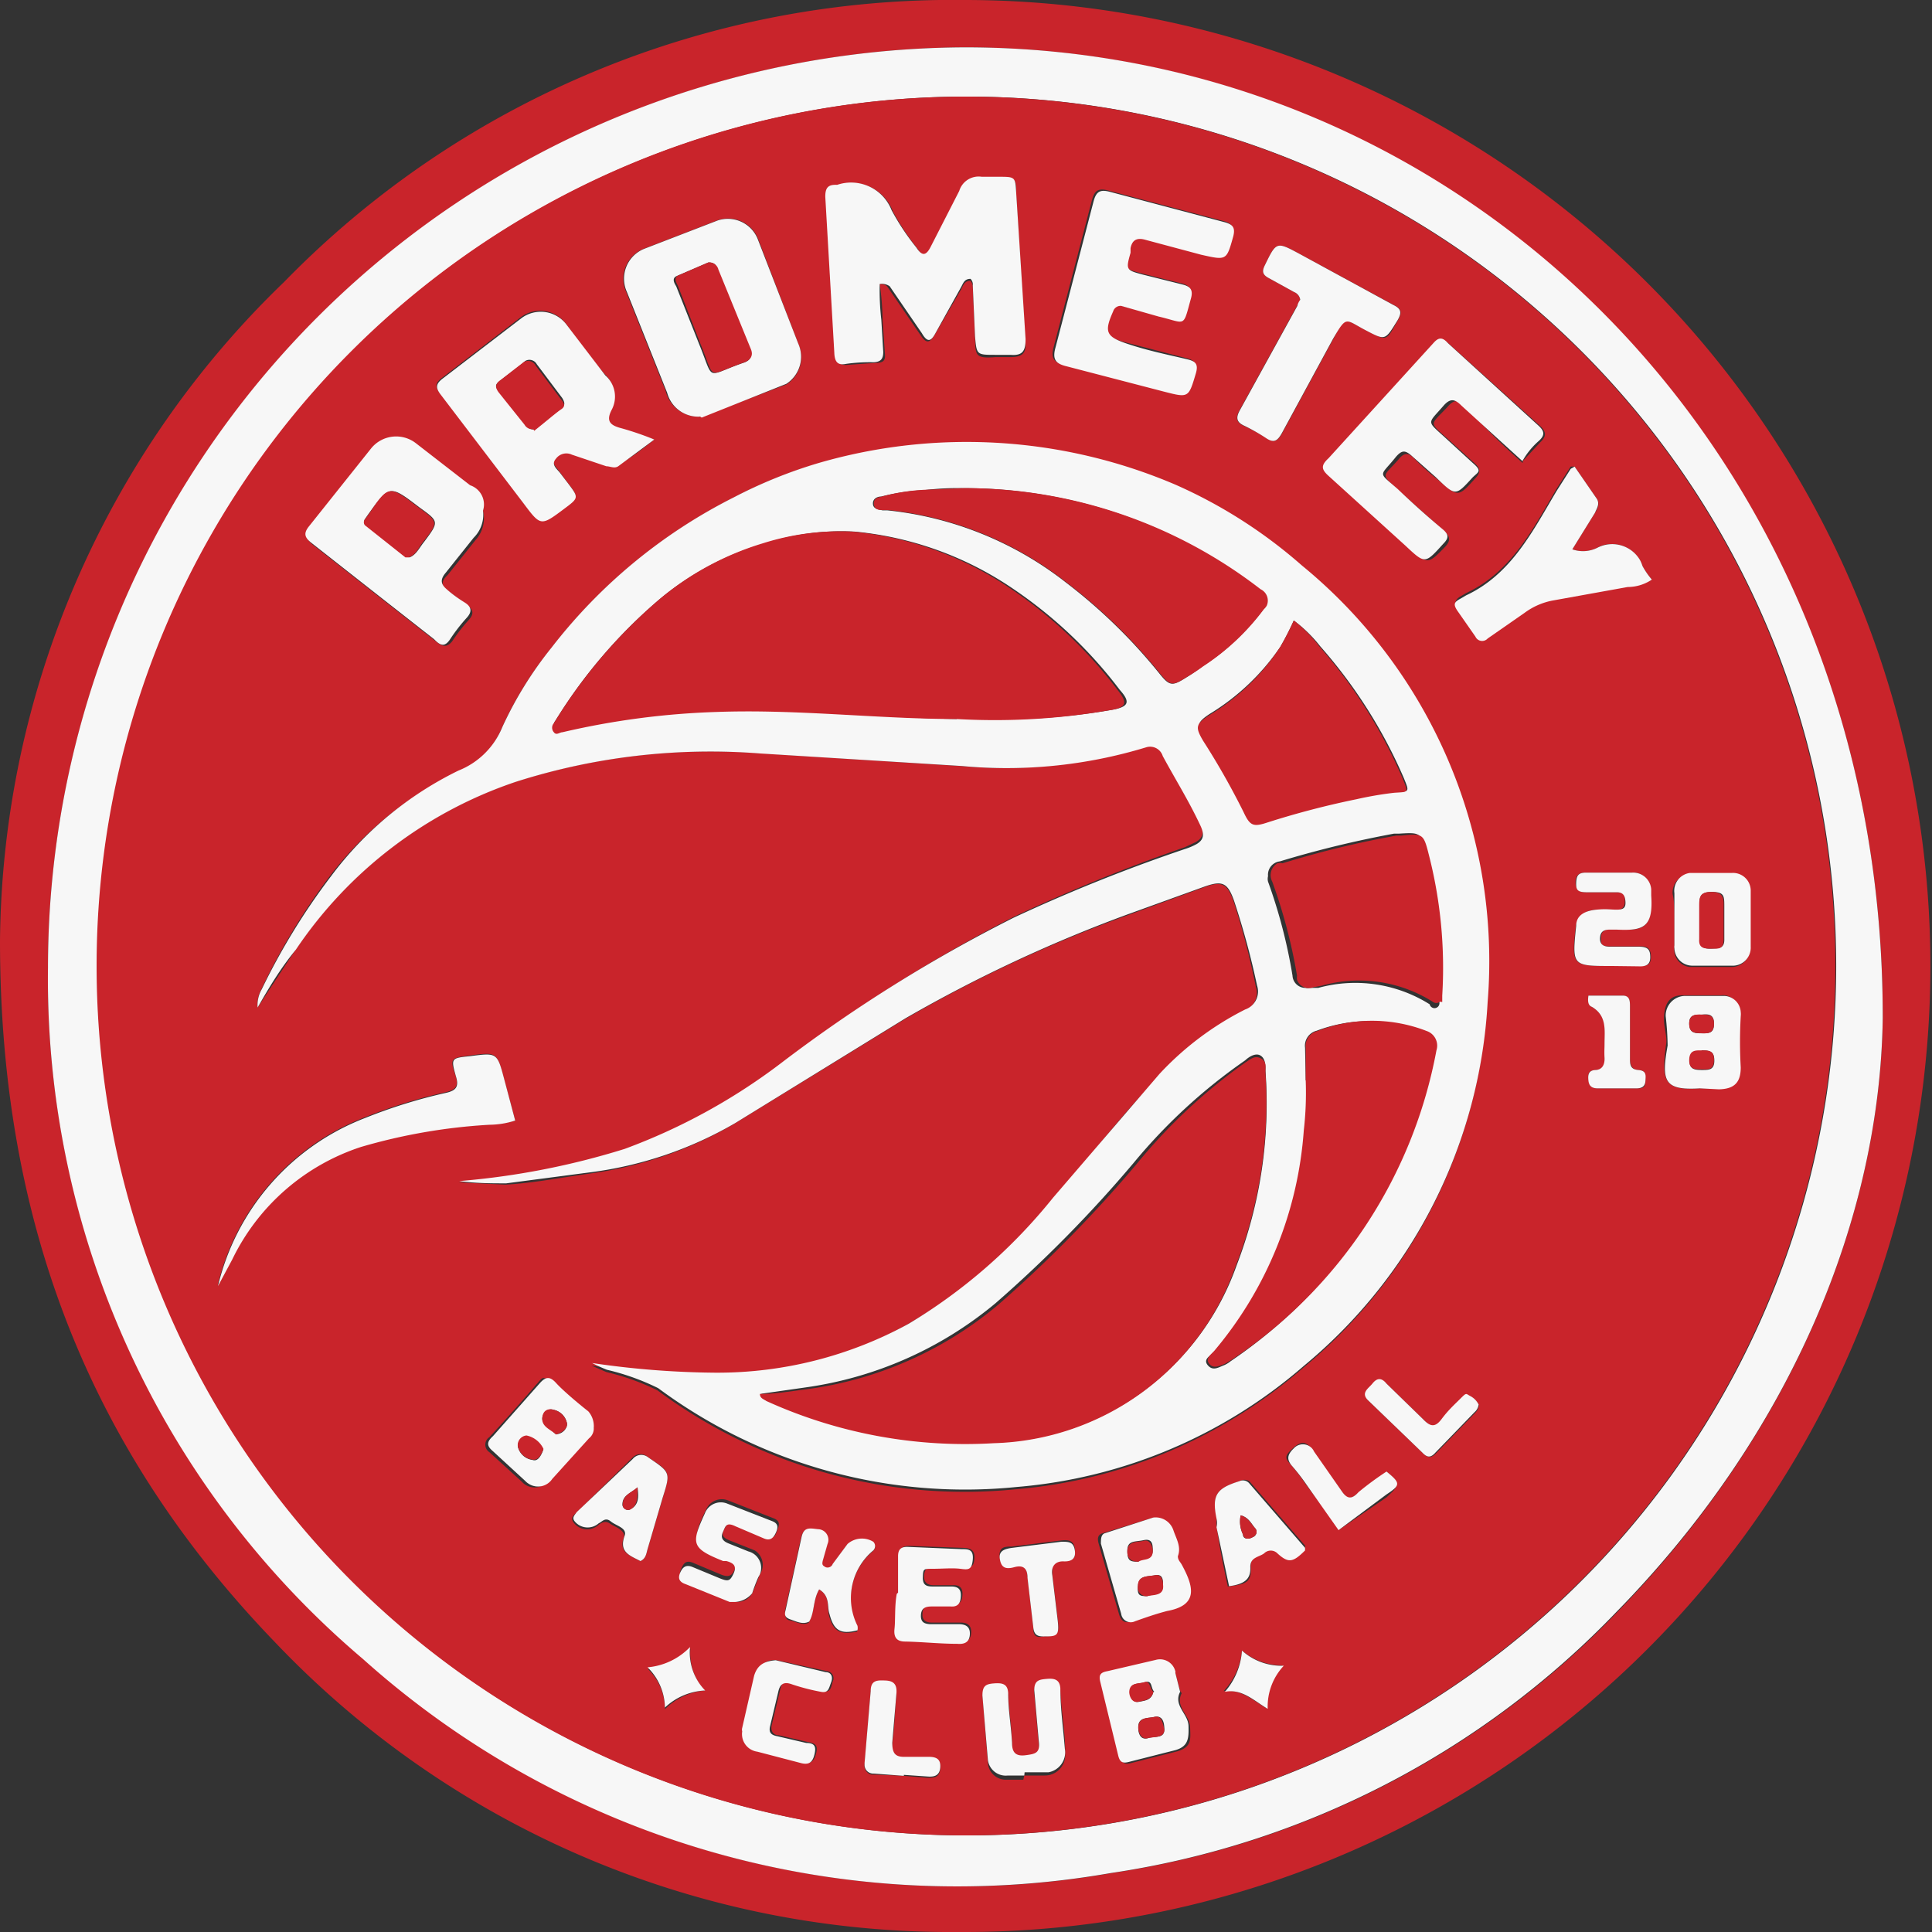 <?xml version="1.0" encoding="iso-8859-1"?>
<svg xmlns="http://www.w3.org/2000/svg" width="60" height="60" xmlns:v="https://vecta.io/nano"><rect width="100%" height="100%" fill="#333333" stroke="none"/><path d="M0 29.22A28.76 28.76 0 0 1 8.82 8.76 29 29 0 0 1 30 0a30 30 0 1 1-.1 60h-.56a28.94 28.94 0 0 1-20.8-9C2.89 45.14 0 38.12 0 29.22zm58.47 2.41C58.5 14.19 45.52 1.51 30 1.47A28.61 28.61 0 0 0 1.49 30.05a27.69 27.69 0 0 0 9.81 21.47 27.62 27.62 0 0 0 23.22 6.65 27.28 27.28 0 0 0 15.69-8.09c5.44-5.57 8.17-12.3 8.26-18.45z" fill="#c9242b"/><path d="M58.47 31.63c-.09 6.15-2.82 12.88-8.29 18.45a27.28 27.28 0 0 1-15.69 8.09 27.64 27.64 0 0 1-23.22-6.65 27.68 27.68 0 0 1-9.78-21.47A28.59 28.59 0 0 1 30 1.47c15.56.02 28.5 12.72 28.47 30.16zM30 3a27 27 0 1 0 .05 0z" fill="#f7f7f7"/><path d="M30 3A27 27 0 1 1 3 30 27 27 0 0 1 30 3zM8 31.29l1.18-1.8A13.42 13.42 0 0 1 16 24.28a20 20 0 0 1 7.57-.89l6.27.4a15 15 0 0 0 5.71-.59.42.42 0 0 1 .55.2l1.17 2.16c.12.26.12.44-.13.59l-.34.16a53.18 53.18 0 0 0-5.31 2.16A46.87 46.87 0 0 0 24.31 33a18.77 18.77 0 0 1-4.92 2.72 23.82 23.82 0 0 1-5.15 1l1.46.07c.87-.05 1.73-.22 2.59-.34a12.11 12.11 0 0 0 4.48-1.53l5.28-3.24A42.9 42.9 0 0 1 35 28.43l2.38-.87c.56-.21.73-.13.93.43a24.1 24.1 0 0 1 .69 2.65.59.59 0 0 1-.31.73 9.41 9.41 0 0 0-2.63 2c-1.2 1.2-2.21 2.56-3.31 3.84a16.72 16.72 0 0 1-4.55 3.91 12.41 12.41 0 0 1-6 1.59 30.72 30.72 0 0 1-3.83-.3l.46.2a7.35 7.35 0 0 1 1.59.57 16 16 0 0 0 11.13 3.07 15.62 15.62 0 0 0 8.92-3.77 15.75 15.75 0 0 0 5.71-11.3 15.86 15.86 0 0 0-5.77-13.58 15.28 15.28 0 0 0-3.93-2.51 16.49 16.49 0 0 0-11.08-.69 13.91 13.91 0 0 0-2.63 1.06 16.59 16.59 0 0 0-5.65 4.67 11.23 11.23 0 0 0-1.54 2.49 2.44 2.44 0 0 1-1.36 1.35 10.88 10.88 0 0 0-4 3.27 20.16 20.16 0 0 0-2.13 3.54 1 1 0 0 0-.09.51zM27.32 8.82c.19 0 .23.07.27.13l1 1.46c.19.29.29.22.43 0L29.84 9c.07-.12.1-.28.3-.28a.31.31 0 0 1 .07.2l.07 1.59c.02.52 0 .63.63.58h.46c.38 0 .51-.11.47-.49l-.28-4.52c0-.56 0-.56-.56-.52h-.51a.62.62 0 0 0-.66.41l-.9 1.76c-.14.28-.26.28-.43 0a8 8 0 0 1-.77-1.16A1.36 1.36 0 0 0 26 5.76h0c-.25 0-.33.14-.31.38l.28 4.84c0 .26.11.38.37.35l.85-.06c.28 0 .31-.1.29-.31l-.07-1a8.4 8.4 0 0 0-.09-1.14zm-7 4.83l-1.08-.35c-.33-.08-.49-.22-.3-.58a.88.88 0 0 0-.15-1.09c-.43-.49-.8-1-1.21-1.57a1 1 0 0 0-1.43-.19l-2.39 1.84c-.24.17-.27.29-.08.52l2.56 3.36c.55.72.55.73 1.26.19.47-.35.47-.35.12-.8l-.25-.34c-.08-.12-.27-.25-.11-.43a.4.4 0 0 1 .49-.12l1.07.36c.11 0 .25.11.37 0 .36-.21.7-.45 1.13-.8zm1.4-.71h.08l2.62-1a1 1 0 0 0 .38-1.24l-1.26-3.29a1 1 0 0 0-1.25-.57l-2.28.88A1 1 0 0 0 19.42 9h0l1.25 3.13a1.05 1.05 0 0 0 1.05.81zM34.84 9.5l1.09.29c.86.2.75.37 1-.54.09-.3 0-.4-.28-.46l-1.2-.3c-.53-.14-.54-.15-.39-.68v-.14c0-.29.2-.34.47-.26l1.72.46c.75.18.74.18 1-.57.07-.28 0-.37-.27-.44l-3.55-.94c-.33-.09-.44 0-.52.3l-1.18 4.53c-.11.39 0 .51.36.59l3 .78c.8.2.79.2 1-.57.08-.28 0-.37-.26-.43l-1.89-.49c-.63-.17-.7-.33-.42-1 0-.12.12-.19.25-.17zm12.45 4.82l.55-.59c.19-.18.18-.32 0-.49L45 10.68c-.18-.16-.29-.14-.44 0l-3.27 3.58c-.21.23-.18.35.05.55l2.38 2.16c.62.57.62.57 1.17 0 .16-.18.14-.29 0-.44l-1.41-1.26c-.62-.58-.56-.42-.05-1 .19-.24.33-.21.52 0a7.24 7.24 0 0 0 .71.63c.63.55.63.54 1.16-.05.16-.17.16-.29 0-.44l-.86-.78c-.6-.54-.55-.41 0-1 .21-.25.35-.2.56 0a21 21 0 0 0 1.77 1.75zM15 15.86a.63.63 0 0 0-.33-.71l-1.68-1.31a1 1 0 0 0-1.4.15h0l-1.93 2.42c-.18.22-.14.35.06.51q1.89 1.49 3.82 3c.21.17.34.19.5 0a5.47 5.47 0 0 1 .52-.67c.17-.19.14-.32-.07-.47l-.59-.44c-.2-.13-.21-.29 0-.48l.87-1.09a1 1 0 0 0 .23-.91zm33.9-1.37h-.12l-.44.69c-.74 1.26-1.4 2.58-2.81 3.24l-.17.1c-.2.11-.19.25-.07.42l.53.76c.17.26.22.18.38.06l1.15-.8a2.13 2.13 0 0 1 .87-.38l2.33-.42a1.35 1.35 0 0 0 .75-.16 2.42 2.42 0 0 1-.29-.42 1 1 0 0 0-1.21-.65.64.64 0 0 0-.19.08 1 1 0 0 1-.78.05l.7-1.13c.09-.14.16-.28.06-.44l-.69-1zm-8.52-5.18l-.1.19-1.79 3.25c-.13.24-.09.37.15.48a5.57 5.57 0 0 1 .68.37c.26.18.37.08.5-.15l1.59-2.93c.39-.73.31-.63 1-.27s.63.35 1-.3c.14-.24.12-.36-.13-.48l-2.93-1.59c-.71-.38-.71-.38-1.07.36-.1.2-.06.3.13.4l.78.43a.3.3 0 0 1 .19.24zM16 34.8l-.35-1.3c-.22-.83-.22-.83-1.06-.72-.59.08-.63.08-.44.63.1.32 0 .44-.31.51a16.18 16.18 0 0 0-2.51.78 7.44 7.44 0 0 0-4.57 5.22l.44-.82a6.78 6.78 0 0 1 4-3.5 17.75 17.75 0 0 1 4-.68 3.51 3.51 0 0 0 .8-.12zm20.66 17.74l-.15-.54a.48.48 0 0 0-.57-.41h0c-.51.08-1 .23-1.5.35-.18 0-.27.12-.22.33l.55 2.26c.05.18.13.28.33.23l1.46-.37c.46-.14.41-.37.4-.75s-.48-.63-.26-1.06zm-.84-5.41l-1.59.49c-.15.05-.15.18-.11.32l.63 2.18c.07.25.2.3.43.23l1-.32c1-.22.82-.76.45-1.44 0-.09-.17-.14-.12-.26.12-.3-.07-.55-.14-.81s-.24-.37-.59-.39zm-10.38 2.23c.35.21.24.54.3.79.13.51.34.63.88.52a.38.38 0 0 0 0-.15 1.94 1.94 0 0 1 .48-2.34c.08-.07.12-.17 0-.26a.68.68 0 0 0-.8.06l-.46.63c-.05.07-.12.14-.22.09s-.1-.14-.08-.23.1-.32.14-.49a.34.34 0 0 0-.3-.45c-.3-.05-.44-.08-.51.26l-.49 2.23c0 .13 0 .28.14.3s.39.17.59.08c.19-.32.13-.7.33-1.04zm-7-5a.78.78 0 0 0-.27-.5l-1-.88c-.34-.31-.33-.17-.5 0q-.72.84-1.47 1.65a.28.28 0 0 0 0 .47l1 .91a.53.53 0 0 0 .84-.05l1.14-1.26a.43.43 0 0 0 .18-.34zM52.79 33.8h.54c.49 0 .72-.2.68-.67a14.23 14.23 0 0 1 0-1.6.54.54 0 0 0-.43-.62.57.57 0 0 0-.13 0h-1.2c-.4 0-.54.25-.57.62s.11.63.06.92c-.15 1.13-.06 1.43 1.05 1.35zM52 28.59h0v.82a.54.54 0 0 0 .47.62h1.29a.56.56 0 0 0 .58-.54v-1.71a.55.55 0 0 0-.49-.62h-1.28a.56.56 0 0 0-.62.48.38.38 0 0 0 0 .15c.05.21.05.52.05.8zM50.09 30h.81c.21 0 .37 0 .37-.28s-.12-.34-.37-.33h-.89c-.3 0-.29-.07-.29-.27s.12-.26.3-.26h.16c.84.05 1.16 0 1.08-1.06v-.08a.55.55 0 0 0-.48-.62h-1.54c-.21 0-.31.09-.31.3s.1.32.34.31h.92c.3 0 .27.13.27.3s-.1.25-.27.25a3.21 3.21 0 0 0-.62 0 .61.61 0 0 0-.63.49C48.8 30 48.81 30 50.06 30zm-30.2 18.48c.17-.08.18-.23.22-.37l.47-1.59c.25-.82.24-.81-.45-1.26a.34.34 0 0 0-.48 0h0L17.88 47c-.1.08-.16.17-.06.29a.52.52 0 0 0 .74.09h0c.13-.11.25-.16.39-.06s.5.2.42.44c-.16.45.2.55.52.72zm11.92 6.66h0 .63a.63.63 0 0 0 .64-.62v-.11c0-.63-.12-1.26-.15-1.88 0-.32-.2-.31-.42-.29s-.42 0-.39.35l.14 1.58c.08.52-.13.4-.41.43s-.4-.08-.42-.37c0-.52-.09-1-.12-1.55 0-.33-.21-.31-.44-.3s-.38.08-.35.37l.16 2a.56.56 0 0 0 .59.52h0 .51zm-3.91-5.68h0a10 10 0 0 1-.08 1.08c0 .25.07.38.34.39l1.62.08c.23 0 .37-.07.38-.31s-.13-.31-.34-.31h-.89c-.18 0-.3-.08-.28-.28a.26.26 0 0 1 .33-.27h.58c.24 0 .32-.1.33-.32s-.1-.3-.3-.29H29c-.19 0-.32-.08-.3-.31s.13-.26.32-.24a6 6 0 0 1 .85 0c.28 0 .37 0 .39-.28s-.14-.32-.35-.33l-1.67-.06c-.21 0-.3.07-.3.29v1.08zm-3.77 2.1a.55.55 0 0 0-.63.48l-.37 1.62a.55.55 0 0 0 .33.71.2.2 0 0 0 .11 0l1.35.35c.24.07.35 0 .42-.25s0-.33-.25-.37l-.9-.21c-.18 0-.27-.14-.22-.33l.25-1.05c.08-.35.17-.32.43-.23s.62.15.89.23.27-.13.32-.29a.22.22 0 0 0-.17-.32zm14.08-2.3c.56-.07.66-.17.63-.63 0-.3.26-.31.42-.43a.29.29 0 0 1 .41 0h0c.34.32.48.3.86-.09V48l-1.73-2a.28.28 0 0 0-.3 0c-.74.23-.86.43-.71 1.16a.61.61 0 0 0 0 .27c.08.62.21 1.23.34 1.84zm-15.34.49c.24 0 .44-.11.53-.36l.2-.5a.53.53 0 0 0-.16-.74l-.15-.06-.63-.25c-.22-.09-.26-.17-.17-.35s.18-.29.39-.18.6.25.89.38.3 0 .37-.17.09-.29-.12-.37l-1.4-.55a.53.53 0 0 0-.69.28h0c-.46.94-.41 1.08.56 1.48h.11c.2.06.3.15.21.39s-.25.22-.44.14l-.81-.34c-.26-.12-.33 0-.41.18s0 .29.19.35l1.36.55h.14zm20.19-4l-.89.63c-.26.21-.34.17-.5-.06-.28-.41-.63-.8-.88-1.25-.19-.28-.34-.36-.63-.1s-.25.32-.06.53a6.63 6.63 0 0 1 .45.59l1.05 1.41 1.46-1c.42-.38.42-.44 0-.8zm2.88-2.08a.61.61 0 0 0-.27-.3c-.13-.08-.22 0-.3.09a6.87 6.87 0 0 0-.58.63c-.21.28-.36.23-.58 0l-1.13-1.1c-.18-.19-.3-.14-.44 0s-.38.28-.12.53l1.67 1.61c.15.15.26.16.41 0l1.21-1.25a.36.36 0 0 0 .11-.21zM28.07 55.15h0l.72.06c.22 0 .39 0 .41-.29s-.13-.32-.36-.33-.49 0-.73 0-.44-.11-.4-.44c.07-.51.08-1 .13-1.54 0-.27-.08-.37-.34-.39s-.45 0-.46.33l-.19 2.24a.28.28 0 0 0 .21.32h.08zm4.32-4.33c.46 0 .52-.08.46-.52l-.17-1.42c0-.3 0-.45.35-.43s.37-.08.35-.34-.19-.3-.42-.27l-1.53.19c-.21 0-.43 0-.38.34s.23.31.45.26.39 0 .41.33l.18 1.58c-.01.23.07.34.3.28zm16.94-19.9c0 .2 0 .31.11.35.48.28.4.72.4 1.15v.43c0 .15 0 .36-.28.38s-.23.16-.22.33.11.24.28.24h1.2c.17 0 .28 0 .28-.23s0-.33-.22-.34-.26-.18-.26-.38v-1.59c0-.16 0-.33-.22-.34zM38.57 51.26a2.1 2.1 0 0 1-.57 1.26c.53-.07.88.26 1.33.53a1.81 1.81 0 0 1 .5-1.33 1.94 1.94 0 0 1-1.26-.46zM21.9 52.52a1.72 1.72 0 0 1-.46-1.32 2.08 2.08 0 0 1-1.32.63 1.74 1.74 0 0 1 .53 1.25 2 2 0 0 1 1.25-.58z" fill="#c9242b"/><g fill="#f7f7f7"><path d="M8 31.29a1 1 0 0 1 .13-.57 20.52 20.52 0 0 1 2.16-3.52 10.88 10.88 0 0 1 3.95-3.27 2.44 2.44 0 0 0 1.36-1.35 11.69 11.69 0 0 1 1.53-2.47 16.56 16.56 0 0 1 5.65-4.66 14.75 14.75 0 0 1 2.64-1.07 16.5 16.5 0 0 1 11.08.67 15.28 15.28 0 0 1 3.93 2.51 15.88 15.88 0 0 1 5.77 13.56 15.77 15.77 0 0 1-5.71 11.3 15.54 15.54 0 0 1-8.92 3.76 16 16 0 0 1-11.13-3.07 7.35 7.35 0 0 0-1.59-.57 4.69 4.69 0 0 1-.46-.21 27.33 27.33 0 0 0 3.83.3 12.36 12.36 0 0 0 6-1.52 16.89 16.89 0 0 0 4.48-3.91l3.31-3.85a9.42 9.42 0 0 1 2.66-2 .59.59 0 0 0 .37-.74h0a24.72 24.72 0 0 0-.72-2.65c-.2-.56-.37-.62-.93-.42l-2.38.86a44.68 44.68 0 0 0-6.9 3.23l-5.28 3.25a11.94 11.94 0 0 1-4.52 1.53l-2.59.34c-.47 0-.92 0-1.46-.07a23.73 23.73 0 0 0 5.14-1 18.7 18.7 0 0 0 4.93-2.72 46 46 0 0 1 7.15-4.46 51.58 51.58 0 0 1 5.31-2.13 1.94 1.94 0 0 0 .36-.15c.25-.14.25-.32.13-.58-.35-.75-.78-1.44-1.17-2.16a.41.41 0 0 0-.52-.27h0a14.87 14.87 0 0 1-5.71.58l-6.27-.39a19.9 19.9 0 0 0-7.59.88 13.37 13.37 0 0 0-6.83 5.21c-.47.57-.83 1.17-1.19 1.8zm21.76-9a19.78 19.78 0 0 0 4.74-.24c.54-.09.63-.23.28-.62a13.91 13.91 0 0 0-3.31-3.14 10.47 10.47 0 0 0-4.92-1.78 7.72 7.72 0 0 0-2.78.36 8.91 8.91 0 0 0-3.25 1.71 15.83 15.83 0 0 0-3.27 3.8.21.21 0 0 0 0 .28c.08.12.18 0 .27 0a23.64 23.64 0 0 1 4.8-.62c2.46-.04 4.96.25 7.39.29zm-6.11 21c0 .17.14.19.22.23a14.94 14.94 0 0 0 7 1.28 8.25 8.25 0 0 0 7.53-5.49 14 14 0 0 0 .9-6.06c0-.17 0-.36-.14-.46s-.34 0-.49.14a17.15 17.15 0 0 0-3.46 3.18 40.14 40.14 0 0 1-4.29 4.36A11.75 11.75 0 0 1 25 43.09l-1.4.2zm16.95-9.74a10.25 10.25 0 0 1-.07 1.66A12 12 0 0 1 37.69 42c-.1.11-.34.21-.18.4s.34.06.5 0a.82.82 0 0 0 .2-.12 15.77 15.77 0 0 0 2-1.61 15 15 0 0 0 4.33-8 .46.46 0 0 0-.25-.61h0a4.64 4.64 0 0 0-3.4-.05.48.48 0 0 0-.36.53l.02 1.01zM29.93 15.16a8.66 8.66 0 0 0-1.22.06 6.67 6.67 0 0 0-1.34.2c-.13 0-.27.07-.26.23s.17.17.3.2h.15a10.78 10.78 0 0 1 5.53 2.23A16.89 16.89 0 0 1 36 20.91c.32.4.4.41.84.13a5.76 5.76 0 0 0 .51-.35 7.33 7.33 0 0 0 1.88-1.76.37.37 0 0 0 0-.54.27.27 0 0 0-.12-.09 15 15 0 0 0-9.18-3.14zm10.25 4.11a9.06 9.06 0 0 1-.42.82 7.13 7.13 0 0 1-2.19 2.08c-.41.27-.42.37-.18.78a23.38 23.38 0 0 1 1.26 2.24c.2.43.3.47.76.32a25.84 25.84 0 0 1 2.75-.72 9.54 9.54 0 0 1 1.17-.2c.45 0 .44 0 .27-.42a15.42 15.42 0 0 0-2.6-4.1 4.28 4.28 0 0 0-.82-.8zm4.52 11.85v-.06-.19a14.49 14.49 0 0 0-.41-4.4c-.16-.62-.19-.62-.85-.58h-.15a32.61 32.61 0 0 0-3.54.86.42.42 0 0 0-.37.46.34.34 0 0 0 0 .17 16.28 16.28 0 0 1 .76 2.92.4.4 0 0 0 .4.38.31.31 0 0 0 .13 0h.27a4.34 4.34 0 0 1 3.46.51.154.154 0 0 0 .3-.07zM27.32 8.82a8.1 8.1 0 0 0 .05 1.11l.06 1c0 .22-.08.31-.3.32a5.26 5.26 0 0 0-.85.05c-.28.06-.36-.08-.37-.35l-.28-4.84c0-.24.06-.37.31-.37H26a1.35 1.35 0 0 1 1.69.79 7.53 7.53 0 0 0 .77 1.16c.17.26.29.26.43 0l.9-1.76a.63.63 0 0 1 .7-.44H31c.54 0 .53 0 .56.52l.29 4.52c0 .38-.1.52-.47.49h-.47c-.58 0-.58 0-.63-.58l-.07-1.58a.24.24 0 0 0-.07-.2c-.2 0-.23.15-.3.27l-.79 1.42c-.13.24-.24.31-.42 0l-1-1.46a.42.42 0 0 0-.31-.07zm-7 4.83l-1.12.83c-.12.08-.25 0-.37 0l-1.07-.36a.4.4 0 0 0-.49.12c-.16.18 0 .3.11.43l.26.34c.34.45.34.45-.13.8-.72.54-.72.53-1.26-.19l-2.56-3.36c-.18-.23-.15-.35.08-.52l2.4-1.84a1 1 0 0 1 1.43.19l1.2 1.57a.87.87 0 0 1 .2 1.06c-.19.36-.05.49.3.58a9.41 9.41 0 0 1 1.02.35zm-3.81-.32a.17.17 0 0 0 .1 0l.85-.67c.11-.09.06-.2 0-.3l-.79-1.05a.26.26 0 0 0-.34-.11.27.27 0 0 0-.08.07l-.68.52c-.23.17-.19.22-.06.39l.8 1a.29.29 0 0 0 .2.15zm5.21-.39a1 1 0 0 1-1-.74l-1.25-3.13A1 1 0 0 1 20 7.73h0l2.28-.88a1 1 0 0 1 1.25.57l1.26 3.25a1 1 0 0 1-.37 1.25l-2.63 1.05c-.03-.03-.07-.04-.07-.03zM22 8.15l-1 .43c-.13.07-.07.2 0 .31l.71 1.79c.49 1.2.17 1 1.4.58h0c.21-.08.26-.2.16-.42l-1-2.45c-.02-.15-.07-.24-.27-.24zM34.82 9.5a.24.24 0 0 0-.25.17c-.28.63-.23.78.42 1s1.26.34 1.89.49c.25.06.34.15.26.43-.23.77-.22.77-1 .57l-3-.78c-.34-.08-.47-.2-.36-.59l1.18-4.53c.08-.3.19-.39.52-.3l3.55.94c.25.07.34.16.27.44-.21.75-.2.75-1 .57l-1.72-.46c-.27-.08-.42 0-.47.26v.14c-.15.53-.14.54.39.68l1.2.3c.26.06.37.16.28.46-.25.91-.14.74-1 .54l-1.16-.33zm12.46 4.82l-1.89-1.72c-.2-.2-.34-.25-.56 0-.5.58-.54.45.06 1l.85.78c.29.25.18.27 0 .44-.54.59-.53.6-1.15 0l-.71-.63c-.23-.21-.33-.23-.53 0-.5.63-.58.44.06 1q.69.66 1.41 1.26c.17.15.18.26 0 .44-.57.63-.56.63-1.18.05l-2.38-2.16c-.22-.2-.25-.32 0-.55l3.26-3.58c.15-.17.27-.19.44 0l2.81 2.56c.2.18.22.31 0 .5a2.36 2.36 0 0 0-.49.61zM15 15.86a1 1 0 0 1-.29.84l-.87 1.09c-.16.19-.16.33 0 .48s.38.31.59.44.24.28.07.47a5.47 5.47 0 0 0-.52.67c-.16.24-.29.22-.5 0q-1.89-1.48-3.82-3c-.2-.16-.24-.29-.06-.51l1.93-2.42a1 1 0 0 1 1.38-.16l1.69 1.31a.63.63 0 0 1 .4.79zm-2.28 1.45c.21-.08.31-.31.45-.48.47-.63.47-.63-.14-1.07-.93-.71-.93-.71-1.6.22l-.09.13a.15.15 0 0 0 0 .18l1.25 1z"/><path d="M48.9 14.49l.69 1c.1.16 0 .3-.06.44l-.7 1.13a1 1 0 0 0 .78-.05 1 1 0 0 1 1.32.38 1.08 1.08 0 0 1 .08.19 2.42 2.42 0 0 0 .29.42 1.35 1.35 0 0 1-.75.23l-2.33.42a2.13 2.13 0 0 0-.87.38l-1.15.8a.23.23 0 0 1-.38-.06l-.53-.76c-.18-.25-.13-.31.07-.42l.17-.1c1.41-.66 2.07-2 2.81-3.24l.44-.69zm-8.52-5.18a.3.3 0 0 0-.19-.24l-.78-.43c-.19-.1-.23-.2-.13-.4.36-.74.36-.74 1.07-.36l2.92 1.59c.25.12.27.24.13.48-.39.63-.37.63-1 .3s-.57-.46-1 .27l-1.59 2.93c-.13.23-.24.33-.5.15a6 6 0 0 0-.65-.37c-.25-.11-.29-.24-.16-.48l1.79-3.25a.49.49 0 0 1 .09-.19zM16 34.8a2.67 2.67 0 0 1-.79.13 17.77 17.77 0 0 0-4 .69 6.78 6.78 0 0 0-4 3.5l-.44.82a7.44 7.44 0 0 1 4.57-5.22 16.18 16.18 0 0 1 2.51-.78c.31-.07.41-.19.31-.51-.16-.57-.15-.57.44-.63.84-.11.84-.11 1.06.72zm20.65 17.74c-.22.43.25.68.26 1.06s0 .63-.4.75l-1.46.37c-.2.05-.28 0-.33-.23l-.55-2.26c-.05-.21 0-.29.22-.33l1.5-.35a.49.49 0 0 1 .61.35.07.07 0 0 1 0 .05zm-.49 1.17c0-.27-.08-.44-.31-.39s-.52 0-.5.35c0 .16.07.38.3.31s.51.02.51-.27zm-.31-1.17c-.12-.1-.05-.37-.28-.3s-.49 0-.47.32c0 .15.08.33.28.29s.38-.05.44-.31zm-.04-5.41a.58.58 0 0 1 .63.39c.09.27.25.51.14.81 0 .12.07.17.12.26.37.68.53 1.26-.45 1.44-.35.09-.69.21-1 .32a.3.3 0 0 1-.43-.23l-.63-2.18c0-.14 0-.27.11-.32zm-.18 2.44c.19-.08.49 0 .49-.35 0-.14 0-.35-.25-.3s-.5 0-.53.32.06.33.29.33zm-.27-1.1c.13-.09.44 0 .44-.32 0-.16 0-.38-.28-.32s-.51 0-.51.33.1.34.35.34zm-9.92.89c-.2.34-.14.72-.31 1-.2.1-.39 0-.59-.07s-.17-.18-.14-.3l.49-2.24c.07-.34.25-.29.51-.26a.33.33 0 0 1 .3.46l-.14.49c-.05.17 0 .18.08.23a.17.17 0 0 0 .22-.1l.46-.62a.68.68 0 0 1 .8-.07.19.19 0 0 1 0 .27 1.92 1.92 0 0 0-.49 2.34.33.33 0 0 1 0 .14c-.53.14-.74 0-.87-.51-.08-.22.03-.55-.32-.76zm-7-5.02a.39.39 0 0 1-.15.33l-1.14 1.26a.53.53 0 0 1-.73.15.48.48 0 0 1-.11-.09l-1-.92c-.19-.16-.21-.28 0-.47l1.46-1.65c.18-.2.31-.21.5 0s.63.59 1 .88a.7.7 0 0 1 .17.51zm-1.56.7a.75.75 0 0 0-.5-.42.29.29 0 0 0-.3.3h0a.54.54 0 0 0 .46.42c.16.06.27-.13.34-.34zm.39-.5c.19 0 .35-.17.34-.33a.53.53 0 0 0-.43-.43c-.18-.06-.34.13-.34.28s.27.34.43.49zM52.79 33.8c-1.11.07-1.2-.22-1-1.33a9.07 9.07 0 0 0-.06-.91.61.61 0 0 1 .57-.63h1.2a.53.53 0 0 1 .56.5.57.57 0 0 1 0 .13 14.06 14.06 0 0 0 0 1.59c0 .47-.2.67-.68.68zm.06-2.29c-.21 0-.4 0-.39.29s.18.29.4.29.37 0 .37-.3-.18-.3-.38-.28zm0 1.13c-.18 0-.37 0-.38.29s.18.3.39.3.38 0 .38-.29-.14-.32-.4-.32zM52 28.59v-.85a.56.56 0 0 1 .48-.63h1.31a.55.55 0 0 1 .58.53v1.76a.56.56 0 0 1-.53.59h-1.27a.56.56 0 0 1-.57-.54.28.28 0 0 1 0-.09v-.81zm.79 0h0v.58c0 .28.17.3.38.29s.39 0 .38-.3v-1c0-.34 0-.46-.39-.46s-.39.19-.37.46zM50.07 30h0c-1.25 0-1.25 0-1.12-1.25 0-.35.31-.47.63-.5s.42 0 .63 0 .28-.06.27-.24-.06-.3-.27-.3h-.93c-.3 0-.34-.08-.33-.31s.09-.3.31-.3h1.43a.56.56 0 0 1 .59.52v.19c.07 1-.25 1.1-1.08 1.06H50c-.18 0-.3.05-.31.26s.12.27.3.27h.89c.29 0 .37.08.37.33s-.16.29-.37.28zM19.89 48.48c-.32-.17-.68-.27-.49-.79.08-.24-.26-.3-.43-.44s-.26 0-.38.06a.52.52 0 0 1-.74-.06h0c-.1-.12 0-.2.06-.29l1.74-1.65a.34.34 0 0 1 .48-.05h0c.69.47.7.46.45 1.25l-.47 1.6c-.04.14-.05.29-.22.37zm-.09-2.29c-.22.19-.48.25-.47.55a.18.18 0 0 0 .21.15h0c.3-.13.3-.38.26-.7zm12.01 8.95h-.51a.56.56 0 0 1-.62-.48h0l-.17-2c0-.3.1-.36.35-.38s.44 0 .45.31c0 .51.09 1 .12 1.54 0 .29.11.42.42.38s.46-.07.41-.44l-.14-1.58c0-.31.16-.33.38-.35s.41 0 .43.29c0 .63.09 1.25.14 1.88a.63.63 0 0 1-.51.73h-.11-.63zm-3.92-5.68v-1.13c0-.21.09-.3.31-.29l1.66.07c.21 0 .38 0 .35.33s-.15.31-.39.28-.56 0-.85 0-.3 0-.31.25.1.3.3.3h.58c.21 0 .31.08.3.3s-.09.34-.32.32h-.58c-.2 0-.33.05-.34.27s.11.27.28.28h.89c.21 0 .36.07.35.31s-.15.32-.39.3c-.54 0-1.08-.06-1.62-.07-.27 0-.36-.14-.33-.4s0-.72.07-1.08zm-3.8 2.1l1.55.37c.17 0 .24.14.17.32s-.08.34-.32.29a6.49 6.49 0 0 1-.89-.23c-.27-.1-.38 0-.43.23l-.25 1.05c-.05.19 0 .29.22.33l.9.21c.28 0 .31.13.25.37s-.18.32-.43.25l-1.34-.35a.55.55 0 0 1-.47-.63.2.2 0 0 1 0-.11l.37-1.62c.11-.36.34-.45.67-.48zm14.08-2.3l-.39-1.83a.63.63 0 0 0 0-.27c-.15-.73 0-.94.71-1.16a.26.26 0 0 1 .31.07l1.73 2v.08c-.38.38-.52.4-.86.09a.29.29 0 0 0-.41 0h0c-.16.12-.44.12-.43.43s-.1.52-.66.59zm.36-2.2a.92.92 0 0 0 .07.59c0 .16.18.16.3.09a.18.18 0 0 0 .12-.21.22.22 0 0 0-.05-.08c-.12-.15-.2-.33-.44-.39z"/><path d="M22.83 49.75h-.17l-1.36-.55c-.18-.06-.26-.16-.18-.35s.19-.27.4-.18l.82.34c.27.11.33.1.44-.14s0-.33-.22-.39h-.1c-1-.4-1-.54-.57-1.48a.53.53 0 0 1 .68-.31h0l1.41.55c.21.08.18.22.11.37s-.17.25-.36.17l-.89-.38c-.29-.14-.31 0-.39.18s0 .28.17.35l.62.25a.53.53 0 0 1 .38.65.52.52 0 0 1-.07.15 5.1 5.1 0 0 0-.19.5.74.74 0 0 1-.53.27zm20.23-4.05c.44.36.44.42 0 .71l-1.49 1.11-1-1.42a6.41 6.41 0 0 0-.45-.58c-.16-.19-.15-.34.06-.54a.38.38 0 0 1 .63.1l.88 1.26c.16.22.3.22.5 0a9.64 9.64 0 0 1 .87-.64zm2.86-2.08a.38.38 0 0 1-.13.24l-1.21 1.25c-.15.17-.26.16-.41 0L42.5 43.5c-.26-.24 0-.38.12-.53s.26-.22.44 0l1.13 1.1c.22.23.37.28.58 0s.38-.43.58-.63.17-.16.3-.09a.59.59 0 0 1 .27.27zM28.07 55.15l-.93-.07a.27.27 0 0 1-.29-.25v-.08l.19-2.23c0-.35.21-.34.46-.33s.36.12.34.39l-.13 1.54c0 .33.09.45.4.44h.73c.24 0 .38.07.36.33s-.19.3-.41.28l-.72-.05zm4.32-4.33c-.2 0-.28-.08-.3-.28L31.91 49c0-.28-.12-.41-.41-.33s-.41 0-.45-.26.17-.31.38-.34l1.53-.19c.23 0 .38 0 .42.27s-.12.35-.35.34-.4.13-.35.43l.17 1.42c.05.48-.03.48-.46.48zm16.94-19.9h1.07c.22 0 .22.18.22.34v1.59c0 .2 0 .36.26.38s.23.17.22.34-.11.23-.28.23h-1.2c-.17 0-.27-.06-.29-.24s0-.32.22-.33.29-.18.28-.38 0-.28 0-.43c0-.43.08-.87-.39-1.15-.11-.04-.14-.15-.11-.35zM38.57 51.26a1.83 1.83 0 0 0 1.3.47 1.85 1.85 0 0 0-.5 1.34c-.45-.27-.8-.63-1.33-.53a2.16 2.16 0 0 0 .53-1.28zM21.9 52.5a1.94 1.94 0 0 0-1.25.53 1.79 1.79 0 0 0-.54-1.25 2.08 2.08 0 0 0 1.32-.63 1.69 1.69 0 0 0 .47 1.35z"/></g><path d="M29.71 22.33c-2.43 0-4.93-.31-7.44-.22a24.38 24.38 0 0 0-4.8.63c-.09 0-.19.11-.27 0a.21.21 0 0 1 0-.28 16 16 0 0 1 3.27-3.84 9.07 9.07 0 0 1 3.23-1.75 7.94 7.94 0 0 1 2.78-.36 10.47 10.47 0 0 1 4.92 1.78 13.91 13.91 0 0 1 3.31 3.14c.33.41.27.55-.27.63a20.82 20.82 0 0 1-4.73.27zM23.6 43.29c.5 0 1-.09 1.48-.15A11.63 11.63 0 0 0 31 40.52a40.14 40.14 0 0 0 4.29-4.36A17.14 17.14 0 0 1 38.67 33c.15-.09.29-.24.49-.13s.13.29.14.46a14 14 0 0 1-.93 6 8.2 8.2 0 0 1-7.51 5.49 14.92 14.92 0 0 1-7.06-1.31c-.08-.06-.2-.08-.2-.22zm16.95-9.74v-1a.48.48 0 0 1 .36-.53 4.69 4.69 0 0 1 3.4 0 .48.48 0 0 1 .3.6h0a14.77 14.77 0 0 1-6.36 9.61l-.2.12c-.17.07-.37.17-.5 0s.07-.29.17-.41a11.93 11.93 0 0 0 2.77-6.83 10.25 10.25 0 0 0 .06-1.56zM29.93 15.16a15 15 0 0 1 9.22 3.14.39.39 0 0 1 .19.51.48.48 0 0 1-.09.11 7.35 7.35 0 0 1-1.88 1.77 5.8 5.8 0 0 1-.52.34c-.44.28-.51.27-.83-.12a16.59 16.59 0 0 0-2.91-2.83 10.76 10.76 0 0 0-5.52-2.24h-.16c-.12 0-.28 0-.29-.19s.13-.2.25-.23a6.13 6.13 0 0 1 1.34-.21l1.2-.05zm10.25 4.11a4.28 4.28 0 0 1 .79.8 15.48 15.48 0 0 1 2.6 4.13c.17.43.18.39-.27.42a11 11 0 0 0-1.17.2 26.66 26.66 0 0 0-2.76.72c-.45.15-.55.11-.75-.32A23.38 23.38 0 0 0 37.36 23c-.24-.41-.23-.51.18-.78a6.85 6.85 0 0 0 2.22-2.13 8.73 8.73 0 0 0 .42-.82zm4.52 11.85a.17.17 0 0 1-.19 0 4.3 4.3 0 0 0-3.46-.51l-.26.05a.39.39 0 0 1-.51-.23.51.51 0 0 1 0-.13 16.53 16.53 0 0 0-.77-2.92.43.43 0 0 1 .16-.57.33.33 0 0 1 .16 0 29.43 29.43 0 0 1 3.54-.86h.15c.66-.07.69-.06.85.58a14.13 14.13 0 0 1 .42 4.39v.2s-.08-.02-.09 0zM16.51 13.33a.28.28 0 0 1-.22-.14l-.8-1c-.13-.17-.1-.28.06-.39l.67-.52a.26.26 0 0 1 .36 0 .24.24 0 0 1 .06.08l.79 1.05c.09.1.14.21 0 .3s-.56.45-.84.67c-.03-.07-.05-.05-.08-.05zM22 8.15a.29.29 0 0 1 .31.22l1 2.45c.1.22 0 .34-.16.42h0c-1.25.43-.91.62-1.4-.57l-.7-1.8c-.06-.11-.12-.24 0-.31zm-9.31 9.16h-.1l-1.26-1a.15.15 0 0 1 0-.18l.1-.13c.64-.95.64-.95 1.57-.24.62.45.62.46.14 1.07-.14.17-.21.4-.45.48zm23.47 36.4c0 .27-.32.22-.51.27s-.29-.15-.3-.31c0-.36.3-.3.5-.35s.25.12.31.39zm-.34-1.17c-.06.26-.29.27-.47.31s-.27-.14-.28-.29c0-.32.29-.26.47-.32s.16.2.28.3zm-.19-2.97a.27.27 0 0 1-.29-.33c0-.32.33-.28.53-.32s.25.16.25.3c.04.35-.3.3-.49.35zm-.27-1.07c-.25 0-.35-.12-.35-.31 0-.35.32-.29.51-.34s.28.17.28.32c0 .32-.31.23-.44.33zM16.88 45c-.07.17-.16.36-.34.33a.54.54 0 0 1-.46-.42.3.3 0 0 1 .27-.33h0a.75.75 0 0 1 .53.42zm.39-.45c-.16-.15-.43-.23-.43-.48s.16-.34.34-.29a.54.54 0 0 1 .43.44c.01.15-.15.27-.34.33zm35.58-13.04c.2 0 .38 0 .38.28s-.16.31-.37.3-.4 0-.4-.29.18-.3.39-.29zm-.01 1.11c.23 0 .4 0 .39.31s-.19.28-.39.28-.39 0-.38-.3.19-.29.38-.29zm-.07-4.07v-.39c0-.27 0-.46.37-.46s.4.18.39.46v1c0 .34-.17.3-.38.3s-.4 0-.38-.29zM19.8 46.19c0 .32 0 .57-.23.69a.17.17 0 0 1-.23-.11 0 0 0 0 1 0 0c-.02-.34.24-.39.46-.58zm18.73.87c.24.07.32.26.44.39a.16.16 0 0 1 0 .24.18.18 0 0 1-.07.05c-.12.07-.27.07-.3-.09a.92.92 0 0 1-.07-.59z" fill="#c9242b"/></svg>